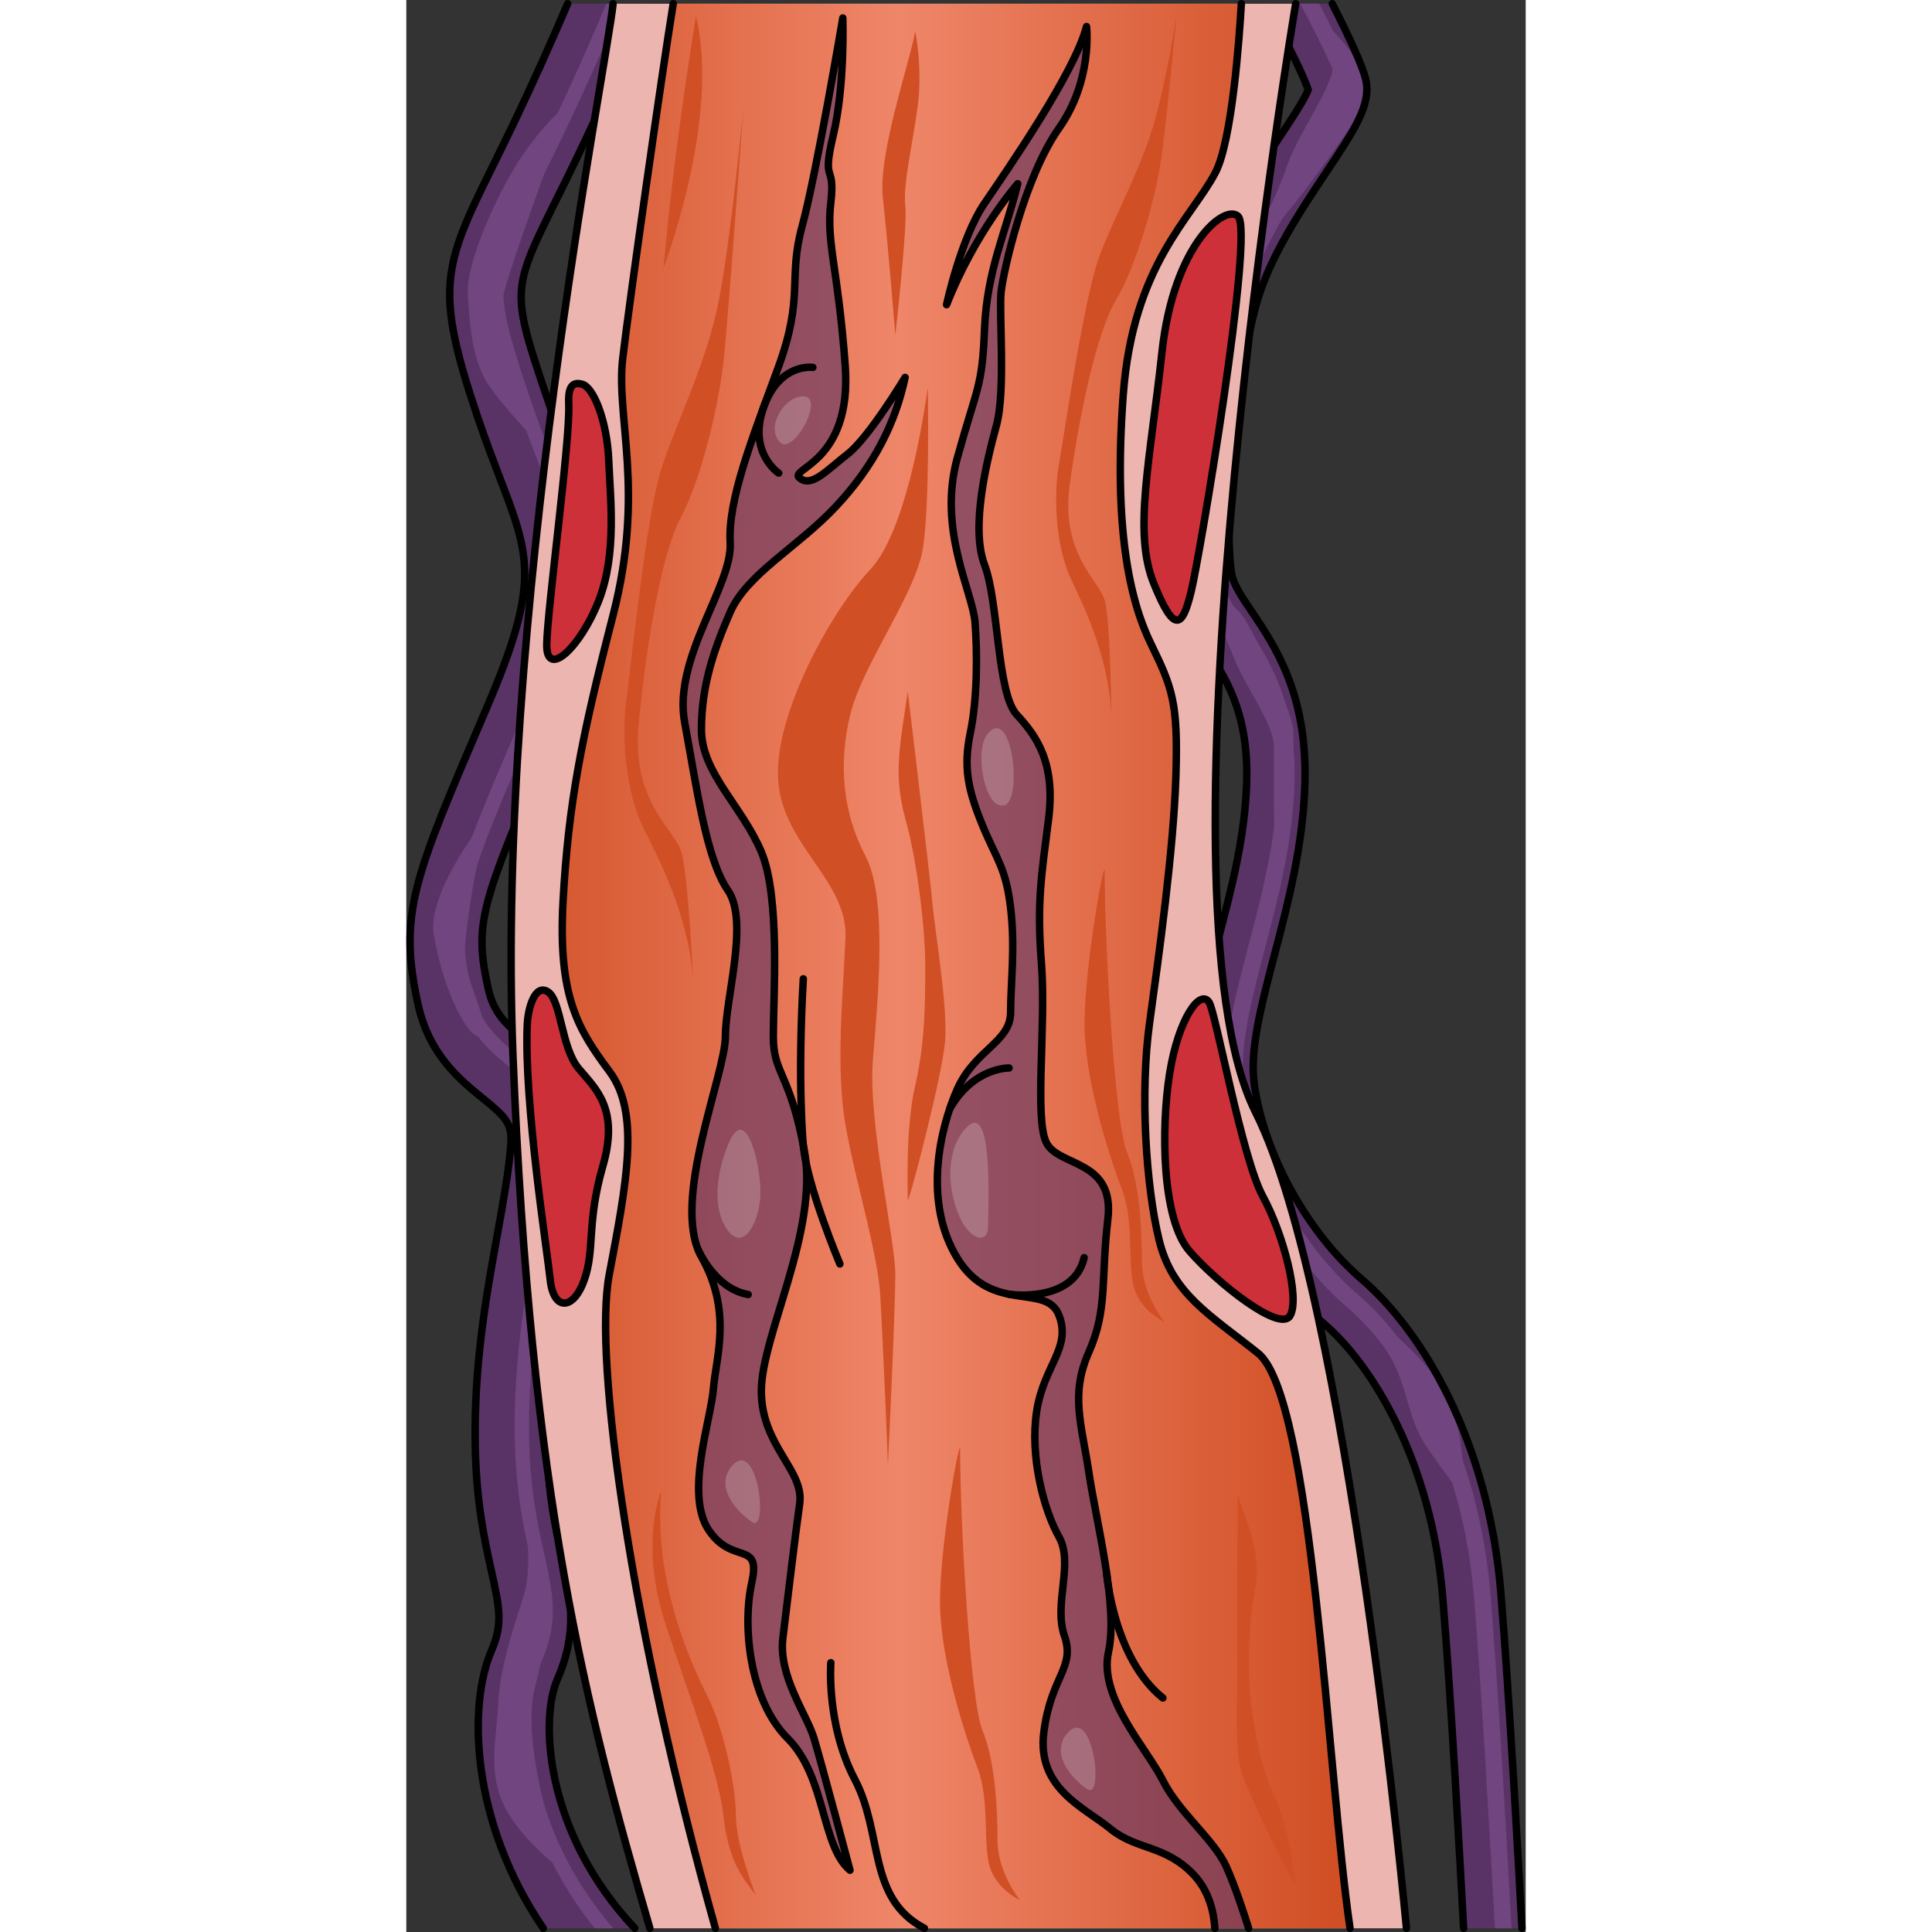 <?xml version="1.0" encoding="utf-8"?>
<!-- Created by: Science Figures, www.sciencefigures.org, Generator: Science Figures Editor -->
<!DOCTYPE svg PUBLIC "-//W3C//DTD SVG 1.1//EN" "http://www.w3.org/Graphics/SVG/1.1/DTD/svg11.dtd">
<svg version="1.1" id="Layer_1" xmlns="http://www.w3.org/2000/svg" xmlns:xlink="http://www.w3.org/1999/xlink" 
	 width="800px" height="800px" viewBox="0 0 150.504 259.764" enable-background="new 0 0 150.504 259.764"
	 xml:space="preserve">
<rect x="0" y="0" width="150.504" height="259.764" fill="#333333" stroke="none"/>
<g>
	<path fill="#5A3366" d="M150.004,259.262h-7.847c-0.47-8.82-1.634-30.209-2.798-44.401c-1.5-18.4-9.536-31.362-15.961-36.868
		c-8.797-7.543-15.524-19.721-17.136-31.025c-0.884-6.19,0.952-13.219,2.898-20.662c1.802-6.861,3.66-13.957,3.839-21.4
		c0.213-9.324-2.988-14.081-5.82-18.278c-1.734-2.574-3.379-5.014-3.916-8.047c-1.299-7.387,0.044-27.176,3.469-39.734
		c2.037-7.454,6.682-14.416,10.409-20.001c1.567-2.351,3.671-5.496,4.118-6.783c-0.066-0.224-0.167-0.481-0.291-0.783
		c-0.1-0.257-0.223-0.56-0.368-0.884c-0.146-0.314-0.302-0.661-0.471-1.042c-0.089-0.19-0.179-0.392-0.28-0.593
		c-0.189-0.403-0.391-0.828-0.604-1.265c-0.112-0.224-0.235-0.459-0.348-0.694c-0.178-0.358-0.357-0.739-0.559-1.13
		c-0.157-0.325-0.325-0.649-0.504-0.985c-0.336-0.671-0.694-1.365-1.074-2.082c-0.18-0.358-0.37-0.728-0.571-1.097
		c-0.034-0.066-0.079-0.146-0.112-0.213c-0.146-0.257-0.279-0.525-0.425-0.794h8.842c2.217,4.343,4.163,8.495,4.544,10.375
		c0.649,3.28-1.611,6.683-5.372,12.312c-3.425,5.126-7.678,11.495-9.38,17.718c-3.245,11.942-4.331,30.511-3.302,36.309
		c0.247,1.399,1.321,3.011,2.698,5.036c3.133,4.656,7.42,11.025,7.141,22.845c-0.19,8.35-2.25,16.24-4.074,23.19
		c-1.824,6.951-3.392,12.951-2.731,17.572c1.344,9.381,7.152,19.912,14.483,26.18c7.914,6.795,16.969,21.435,18.67,42.186
		C148.347,228.729,149.545,250.654,150.004,259.262z"/>
	<path fill="#714580" d="M123.285,2.935c-1.312-1.177,2.508,3.483,0.976,7.523c-1.533,4.04-4.597,8.08-5.991,12.259
		c-1.393,4.18-4.737,9.891-2.926,9.055c1.812-0.835,9.474-11.562,10.867-13.651C127.604,16.03,132.759,11.432,123.285,2.935z"/>
	<path fill="#714580" d="M107.584,78.839c0.139,2.368,2.377,6.151,3.771,9.773c1.394,3.622,5.295,8.777,5.295,11.703
		c0,2.925-0.185,18.852,0.767,16.678c0.99-2.264,2.094-16.438,1.813-19.087c-0.278-2.647-5.646-13.752-7.039-15.424
		C110.798,80.811,107.584,78.839,107.584,78.839z"/>
	<path fill="#714580" d="M127.103,174.986c-1.328-0.812,4.097,4.785,5.934,8.85s1.753,7.206,4.268,10.869
		c2.515,3.662,4.898,6.716,4.898,6.716s0.251-9.425-2.427-14.136S130.336,176.962,127.103,174.986z"/>
	<path fill="#714580" d="M148.593,259.262h-2.228c-0.638-11.752-1.734-31.261-2.82-44.625c-0.459-5.585-1.5-10.699-2.922-15.289
		c-2.327-7.577-5.686-13.722-9.109-18.188l-0.012-0.011c-1.656-2.172-3.312-3.929-4.891-5.283
		c-8.306-7.118-14.663-18.624-16.186-29.302c-0.806-5.619,0.963-12.39,2.843-19.554c1.344-5.126,2.721-10.375,3.425-15.871
		c0.27-2.026,0.448-4.074,0.493-6.167c0.235-10.219-3.38-15.592-6.291-19.902c-1.466-2.17-2.741-4.073-3.301-6.223
		c-0.079-0.246-0.135-0.503-0.179-0.761c-1.232-6.962,0.134-26.482,3.413-38.503c1.152-4.208,3.224-8.315,5.484-12.099
		c0.011,0,0.011-0.012,0.011-0.012c1.5-2.529,3.09-4.901,4.545-7.073c2.261-3.392,3.906-5.91,4.421-7.432l0.302-0.873l-0.279-0.885
		c-0.156-0.481-0.414-1.131-0.762-1.914V9.286c-0.962-2.216-2.585-5.428-4.342-8.786h2.541c0.693,1.343,1.32,2.585,1.891,3.727
		c1.734,3.525,2.82,6.066,3.045,7.197c0.425,2.149-1.713,5.35-4.959,10.208c-1.566,2.339-3.29,4.936-4.891,7.678
		c0,0,0,0.011-0.012,0.011c-2.003,3.459-3.828,7.13-4.835,10.846c-3.458,12.693-4.433,31.519-3.369,37.54
		c0.224,1.276,0.817,2.496,1.623,3.817l0.011,0.011c0.448,0.716,0.952,1.478,1.5,2.283c0.561,0.829,1.143,1.701,1.724,2.63
		c1.388,2.216,2.754,4.791,3.694,8.047v0.011c0.503,1.724,0.884,3.638,1.086,5.798v0.044c0.145,1.444,0.212,3.012,0.167,4.679
		c-0.19,8.025-2.204,15.737-3.995,22.553c-1.893,7.242-3.525,13.499-2.787,18.67c1.422,10.017,7.621,21.232,15.423,27.914
		c1.735,1.5,3.537,3.391,5.294,5.675c0,0.011,0,0.011,0.012,0.022c3.234,4.197,6.324,9.703,8.629,16.387
		c0,0.011,0,0.011,0.012,0.021c1.847,5.327,3.201,11.417,3.761,18.178C146.858,227.766,147.967,247.61,148.593,259.262z"/>
	<path fill="none" stroke="#000000" stroke-linecap="round" stroke-linejoin="round" stroke-miterlimit="10" d="M124.495,0.5
		c2.217,4.343,4.163,8.495,4.544,10.375c0.649,3.28-1.611,6.683-5.372,12.312c-3.425,5.126-7.678,11.495-9.38,17.718
		c-3.245,11.942-4.331,30.511-3.302,36.309c0.247,1.399,1.321,3.011,2.698,5.036c3.133,4.656,7.42,11.025,7.141,22.845
		c-0.19,8.35-2.25,16.24-4.074,23.19c-1.824,6.951-3.392,12.951-2.731,17.572c1.344,9.381,7.152,19.912,14.483,26.18
		c7.914,6.795,16.969,21.435,18.67,42.186c1.175,14.506,2.373,36.432,2.832,45.039"/>
	<path fill="none" stroke="#000000" stroke-linecap="round" stroke-linejoin="round" stroke-miterlimit="10" d="M142.157,259.262
		c-0.47-8.82-1.634-30.209-2.798-44.401c-1.5-18.4-9.536-31.362-15.961-36.868c-8.797-7.543-15.524-19.721-17.136-31.025
		c-0.884-6.19,0.952-13.219,2.898-20.662c1.802-6.861,3.66-13.957,3.839-21.4c0.213-9.324-2.988-14.081-5.82-18.278
		c-1.734-2.574-3.379-5.014-3.916-8.047c-1.299-7.387,0.044-27.176,3.469-39.734c2.037-7.454,6.682-14.416,10.409-20.001
		c1.567-2.351,3.671-5.496,4.118-6.783c-0.066-0.224-0.167-0.481-0.291-0.783c-0.413-1.053-1.13-2.597-2.07-4.477
		c-0.178-0.358-0.357-0.739-0.559-1.13c-0.65-1.287-1.366-2.687-2.149-4.164c-0.034-0.066-0.079-0.146-0.112-0.213"/>
</g>
<g>
	<path fill="#5A3366" d="M30.713,259.262H18.412c-9.76-14.349-10.151-29.996-6.951-37.35c1.556-3.582,1.063-5.809-0.022-10.7
		c-0.907-4.097-2.037-9.2-2.172-16.823c-0.19-10.912,1.489-20.247,2.989-28.484c0.828-4.601,1.544-8.562,1.801-12.088
		c0.202-2.776-0.75-3.683-3.805-6.167c-3.033-2.463-7.186-5.832-8.674-12.604c-2.652-12.132-0.671-16.767,8.865-39.018l0.392-0.917
		c7.163-16.733,5.798-20.281,1.746-30.836c-0.917-2.417-1.97-5.16-3.066-8.417c-5.675-16.923-4.611-19.968,1.992-33.286
		c0.884-1.803,1.892-3.829,3.011-6.168c2.575-5.372,5.014-10.856,7.175-15.904h10.487c-2.563,6.155-5.652,13.207-8.943,20.079
		c-1.142,2.385-2.161,4.454-3.079,6.29c-5.954,12.01-6.066,12.245-1.477,25.911c1.029,3.067,2.037,5.697,2.932,8.025
		c4.724,12.322,6.458,18.591-1.892,38.11l-0.403,0.918c-9.413,22.005-10.23,24.288-8.293,33.152
		c0.761,3.459,2.765,5.093,5.316,7.164c3.347,2.72,7.936,6.436,7.354,14.371c-0.291,4.04-1.085,8.439-1.936,13.106
		c-1.41,7.801-3.011,16.632-2.832,26.593c0.124,6.648,1.097,11.025,1.948,14.898c1.22,5.462,2.261,10.186-0.56,16.654
		C17.908,231.291,18.691,246.469,30.713,259.262z"/>
	<path fill="#714580" d="M18.412,242.249c1.634,5.529,4.611,11.461,9.401,17.013h-2.484c-2.317-2.877-4.186-5.843-5.663-8.797
		c-0.012,0-0.012-0.012-0.012-0.012c-5.652-11.248-5.652-22.341-3.201-27.959c2.071-4.746,1.366-7.879,0.213-13.084
		c-0.101-0.448-0.201-0.906-0.302-1.389c0-0.011-0.011-0.021-0.011-0.021c-0.794-3.683-1.656-8.25-1.768-14.641
		c-0.19-10.531,1.466-19.665,2.921-27.734c0.851-4.713,1.589-8.765,1.858-12.503c0.357-4.902-2.228-7.007-5.227-9.435
		c-1.522-1.243-3.157-2.564-4.534-4.354c-1.22-1.578-2.238-3.526-2.798-6.077c-1.634-7.488-1.354-11.697,1.981-20.617
		c1.533-4.096,3.716-9.189,6.659-16.05l0.392-0.93c7.42-17.337,6.346-21.904,1.813-33.734c-0.481-1.265-1.008-2.62-1.545-4.086
		c-0.48-1.298-0.973-2.686-1.477-4.186c-5.35-15.938-4.399-17.852,1.791-30.332l0.089-0.19c0.873-1.768,1.858-3.749,2.944-6.021
		c0.302-0.638,0.604-1.276,0.907-1.914C22.71,10.192,24.937,5.145,26.907,0.5h2.126c-2.329,5.484-4.992,11.517-7.834,17.449
		c-0.997,2.081-1.903,3.917-2.731,5.574c0,0.011-0.011,0.022-0.011,0.034c-0.112,0.212-0.213,0.425-0.313,0.627
		c-3.66,7.387-5.272,11.013-5.093,15.4c0.134,3.369,1.309,7.175,3.414,13.453c1.052,3.157,2.082,5.832,2.988,8.194
		c4.287,11.192,6.256,16.296-1.835,35.189l-0.403,0.929c-3.772,8.819-6.268,14.628-7.734,19.095c0,0.011,0,0.022-0.011,0.033
		c-1.489,4.533-1.925,7.678-1.611,11.227c0,0.011,0,0.011,0,0.011c0.101,1.152,0.28,2.351,0.537,3.66c0,0,0,0,0,0.011
		c0.089,0.471,0.19,0.952,0.302,1.455c0.335,1.534,0.862,2.799,1.51,3.907c0,0.011,0,0.011,0,0.011
		c1.366,2.339,3.28,3.896,5.149,5.417c3.134,2.552,6.369,5.171,5.933,11.092c-0.28,3.828-1.053,8.114-1.87,12.659
		c-1.455,8.013-3.089,17.046-2.91,27.399c0.124,7.041,1.186,11.819,2.048,15.67c1.153,5.193,1.981,8.954-0.335,14.271
		c-0.067,0.146-0.124,0.291-0.18,0.448c-1.589,4.073-1.88,10.822,0.314,18.333C18.367,242.115,18.389,242.182,18.412,242.249z"/>
	<path fill="#714580" d="M21.56,14.58c0.292-1.172-4.108,3.141-7.008,7.974c-2.899,4.833-6.523,13.048-6.282,16.914
		c0.242,3.866,0.483,8.698,2.658,12.082c2.175,3.383,7.49,8.698,7.49,8.698s-6.041-15.223-5.799-18.606
		C12.861,38.261,20.835,17.479,21.56,14.58z"/>
	<path fill="#714580" d="M11.377,109.771c1.592-2.955-8.664,9.435-7.698,15.718c0.966,6.282,4.042,13.684,6.218,13.926
		c2.174,0.241-1.808-7.586-2.05-10.243C7.605,126.513,9.686,112.912,11.377,109.771z"/>
	<path fill="#714580" d="M16.485,205.225c-0.879-1.867,0.726,4.834-0.725,9.425c-1.45,4.591-3.141,9.424-3.383,14.256
		c-0.241,4.833-1.45,9.182,0.725,13.772c2.175,4.592,7.974,8.941,7.974,8.941s-5.799-16.673-3.866-24.406
		C19.143,219.481,20.352,213.44,16.485,205.225z"/>
	<path fill="none" stroke="#000000" stroke-linecap="round" stroke-linejoin="round" stroke-miterlimit="10" d="M30.713,259.262
		c-12.021-12.793-12.805-27.971-10.398-33.488c2.82-6.469,1.78-11.192,0.56-16.654c-0.851-3.873-1.824-8.25-1.948-14.898
		c-0.179-9.961,1.422-18.792,2.832-26.593c0.851-4.667,1.645-9.066,1.936-13.106c0.582-7.936-4.007-11.651-7.354-14.371
		c-2.552-2.071-4.556-3.705-5.316-7.164c-1.937-8.864-1.12-11.147,8.293-33.152l0.403-0.918c8.35-19.52,6.615-25.788,1.892-38.11
		c-0.895-2.328-1.902-4.958-2.932-8.025c-4.589-13.667-4.477-13.901,1.477-25.911c0.918-1.836,1.937-3.905,3.079-6.29
		c3.291-6.872,5.109-10.901,7.672-17.058"/>
	<path fill="none" stroke="#000000" stroke-linecap="round" stroke-linejoin="round" stroke-miterlimit="10" d="M18.412,259.262
		c-9.76-14.349-10.151-29.996-6.951-37.35c1.556-3.582,1.063-5.809-0.022-10.7c-0.907-4.097-2.037-9.2-2.172-16.823
		c-0.19-10.912,1.489-20.247,2.989-28.484c0.828-4.601,1.544-8.562,1.801-12.088c0.202-2.776-0.75-3.683-3.805-6.167
		c-3.033-2.463-7.186-5.832-8.674-12.604c-2.652-12.132-0.671-16.767,8.865-39.018l0.392-0.917
		c7.163-16.733,5.798-20.281,1.746-30.836c-0.917-2.417-1.97-5.16-3.066-8.417c-5.675-16.923-4.611-19.968,1.992-33.286
		c0.884-1.803,1.892-3.829,3.011-6.168c2.575-5.372,5.014-10.856,7.175-15.904"/>
</g>
<g>
	<g>
		<path fill="#EDB5B0" d="M114.19,149.566c-14.802-29.438,5.388-149.062,5.388-149.062H27.799
			c-0.84,8.409-15.793,82.297-13.456,141.381s9.964,90.402,18.405,117.379h101.723C134.471,259.264,126.619,174.288,114.19,149.566z
			"/>
		<path fill="none" stroke="#000000" stroke-linecap="round" stroke-linejoin="round" stroke-miterlimit="10" d="M27.799,0.504
			c-0.84,8.409-15.793,82.297-13.456,141.381s9.777,87.729,18.405,117.379"/>
		<path fill="none" stroke="#000000" stroke-linecap="round" stroke-linejoin="round" stroke-miterlimit="10" d="M134.471,259.264
			c0,0-7.852-84.976-20.28-109.697c-14.802-29.438,5.388-149.062,5.388-149.062"/>
		<path fill="#CD3038" stroke="#000000" stroke-linecap="round" stroke-linejoin="round" stroke-miterlimit="10" d="
			M107.934,134.755c-1.225-1.838-4.125,2.211-5.303,9.576c-1.179,7.365-1.033,19.591,2.65,23.864
			c3.684,4.271,12.227,11.047,13.553,8.691c1.327-2.357-0.884-10.901-3.683-16.057C112.354,155.674,108.816,136.08,107.934,134.755z
			"/>
		<path fill="#CD3038" stroke="#000000" stroke-linecap="round" stroke-linejoin="round" stroke-miterlimit="10" d="M16.259,137.786
			c0.093-2.212,1.031-5.597,2.8-4.419c1.768,1.178,1.768,7.513,4.125,10.312c2.357,2.799,5.449,5.45,3.239,13.11
			c-2.209,7.66-1.03,11.195-2.503,15.32c-1.473,4.124-4.125,4.124-4.566,0C18.911,167.984,15.816,148.244,16.259,137.786z"/>
		<path fill="#CD3038" stroke="#000000" stroke-linecap="round" stroke-linejoin="round" stroke-miterlimit="10" d="M21.841,54.338
			c-0.079-1.839,0.204-3.138,1.817-2.672c1.615,0.464,3.356,5.205,3.557,10.216c0.202,5.012,1.125,12.539-1.324,18.839
			c-2.448,6.299-7.078,10.651-7.01,5.938C18.95,81.945,22.053,59.25,21.841,54.338z"/>
		<path fill="#CD3038" stroke="#000000" stroke-linecap="round" stroke-linejoin="round" stroke-miterlimit="10" d="M111.83,29.078
			c-1.805-1.686-8.672,3.831-10.229,18.266c-1.557,14.437-3.912,24.16-1.113,31.083s3.854,5.892,5.021,1.177
			C106.676,74.891,114.04,31.141,111.83,29.078z"/>
	</g>
	<g>
		<linearGradient id="SVGID_1_" gradientUnits="userSpaceOnUse" x1="124.327" y1="129.884" x2="10.782" y2="129.884">
			<stop  offset="0" style="stop-color:#D14F25"/>
			<stop  offset="0.512" style="stop-color:#EF8669"/>
			<stop  offset="1" style="stop-color:#D14F25"/>
		</linearGradient>
		<path fill="url(#SVGID_1_)" d="M41.556,259.264h85.332c-3.036-20.593-5.013-71.434-12.379-77.328
			c-6.472-5.176-11.521-7.961-13.292-15.209s-2.577-19.813-1.288-29.157c1.289-9.343,3.221-23.197,3.544-33.183
			c0.32-9.988-0.484-11.922-3.384-17.881c-2.899-5.96-4.993-15.787-3.704-33.346c1.289-17.558,9.22-23.85,12.402-29.962
			c2.246-4.312,3.221-18.146,3.485-22.694H35.889c-1.512,9.25-5.957,40.478-6.794,47.704c-0.923,7.974,3.011,17.838-1.294,34.511
			c-4.306,16.672-6,25.372-6.725,38.42c-0.725,13.047,2.132,17.397,6.261,22.955c4.129,5.558,2.281,14.98-0.057,27.303
			C25.083,182.979,30.428,219.572,41.556,259.264z"/>
		<g>
			<path fill="#D14F25" d="M70.106,52.084c0,0-2.345,18.764-7.707,24.46s-13.068,19.771-12.397,28.481
				c0.67,8.712,9.382,13.403,9.047,21.11c-0.336,7.706-1.341,17.422,0,25.129c1.34,7.707,4.355,17.089,4.69,23.12
				c0.335,6.031,1.005,21.445,1.005,22.45s1.005-20.773,1.005-25.465s-3.686-20.439-3.016-28.816s2.01-21.779-1.005-27.476
				c-3.016-5.696-3.686-12.397-2.01-19.099c1.675-6.702,8.711-16.084,9.717-22.115C70.441,67.833,70.106,52.084,70.106,52.084z"/>
			<path fill="#D14F25" d="M67.426,92.962c-1.005,7.037-2.011,11.058-0.335,17.088c1.676,6.032,2.681,15.078,2.681,19.77
				s0,10.387-1.34,16.083c-1.341,5.696-1.005,14.408-1.005,15.413c0,1.006,4.691-16.754,5.026-21.444s-1.341-14.407-1.676-18.094
				C70.441,118.093,67.426,92.962,67.426,92.962z"/>
			<path fill="#D14F25" d="M93.896,117.088c0-2.038-3.015,14.407-2.681,21.778c0.336,7.372,3.352,16.753,5.026,21.109
				s0.671,10.387,1.675,13.403c1.006,3.016,4.021,4.355,4.021,4.355s-3.016-3.686-3.016-8.042c0-4.355-0.336-10.722-2.011-14.742
				C95.236,150.929,93.896,126.805,93.896,117.088z"/>
			<path fill="#D14F25" d="M111.792,201.061c1.794,5.235,3.246,8.164,2.274,13.024c-0.972,4.861-0.938,11.931-0.403,15.52
				s1.182,7.948,3.155,12.108c1.975,4.16,2.635,10.875,2.748,11.645c0.114,0.769-6.546-12.129-7.41-15.668
				c-0.865-3.54-0.313-11.221-0.402-14.09C111.667,220.73,111.792,201.061,111.792,201.061z"/>
			<path fill="#D14F25" d="M68.431,4.17c-0.67,4.021-5.027,16.418-4.356,22.449c0.67,6.031,1.675,18.429,1.675,18.429
				s1.675-14.743,1.34-17.423c-0.335-2.681,1.006-8.377,1.676-13.403C69.437,9.196,68.431,4.17,68.431,4.17z"/>
			<path fill="#D14F25" d="M45.312,14.557c0,0-1.675,17.757-3.351,26.134c-1.676,8.377-5.697,16.084-7.707,22.45
				s-4.021,26.135-4.69,31.161c-0.67,5.026,0,12.398,2.345,17.089c2.345,4.691,6.366,12.397,6.701,21.444
				c0,0-0.67-15.414-1.675-18.429s-6.702-6.702-5.696-17.088s3.016-22.785,5.696-27.811s5.026-14.743,5.696-20.774
				C43.301,42.702,45.312,14.557,45.312,14.557z"/>
			<path fill="#D14F25" d="M103.613,1.489c0,0-0.695,5.614-2.534,13.087c-1.838,7.472-5.824,14.259-7.903,19.911
				c-2.079,5.653-4.62,23.355-5.413,27.851c-0.794,4.495-0.427,11.147,1.582,15.447c2.009,4.3,5.464,11.372,5.463,19.518
				c0,0-0.091-13.882-0.917-16.628s-5.97-6.263-4.683-15.565c1.288-9.305,3.575-20.38,6.229-24.804
				c2.652-4.423,5.158-13.076,5.985-18.475C102.25,16.433,103.613,1.489,103.613,1.489z"/>
			<path fill="#D14F25" d="M38.945,2.159c0,0-3.016,18.094-4.356,33.842C34.589,36.001,42.296,15.897,38.945,2.159z"/>
			<path fill="#D14F25" d="M34.254,200.52c0,0-3.015,7.037,0.671,18.094c3.685,11.057,7.036,19.769,7.706,25.465
				s2.01,7.707,4.356,10.723c0,0-2.681-6.702-2.681-10.723s-1.675-11.727-3.686-15.748S33.248,213.252,34.254,200.52z"/>
			<path fill="#D14F25" d="M74.462,194.824c0-2.038-3.015,14.407-2.68,21.779c0.335,7.371,3.35,16.752,5.025,21.108
				c1.676,4.356,0.671,10.387,1.676,13.403c1.005,3.016,4.021,4.355,4.021,4.355s-3.016-3.686-3.016-8.042
				c0-4.355-0.336-10.722-2.011-14.743C75.803,228.665,74.462,204.541,74.462,194.824z"/>
		</g>
		<path fill="none" stroke="#000000" stroke-linecap="round" stroke-linejoin="round" stroke-miterlimit="10" d="M35.889,0.504
			c-1.512,9.25-5.957,40.478-6.794,47.704c-0.923,7.974,3.011,17.838-1.294,34.511c-4.306,16.672-6,25.372-6.725,38.42
			c-0.725,13.047,2.132,17.397,6.261,22.955c4.129,5.558,2.281,14.98-0.057,27.303c-2.198,11.582,3.147,48.176,14.275,87.867"/>
		<path fill="none" stroke="#000000" stroke-linecap="round" stroke-linejoin="round" stroke-miterlimit="10" d="M126.888,259.264
			c-3.036-20.593-5.013-71.434-12.379-77.328c-6.472-5.176-11.521-7.961-13.292-15.209s-2.577-19.813-1.288-29.157
			c1.289-9.343,3.221-23.197,3.544-33.183c0.32-9.988-0.484-11.922-3.384-17.881c-2.899-5.96-4.993-15.787-3.704-33.346
			c1.289-17.558,9.22-23.85,12.402-29.962c2.246-4.312,3.221-18.146,3.485-22.694"/>
	</g>
	<g>
		<g>
			<path opacity="0.6" fill="#5A3366" d="M110.217,250.914c-1.65-3.601-6.324-7.199-8.493-11.521
				c-2.169-4.319-8.674-11.16-7.315-17.28c1.357-6.12-1.678-17.643-2.634-24.124c-0.956-6.48-2.552-10.439,0-16.201
				s1.594-9.721,2.551-17.859c0.958-8.14-6.696-6.983-8.291-10.337c-1.594-3.353,0-15.728-0.638-24.009
				c-0.639-8.282,0-11.881,0.956-19.443c0.956-7.56-1.595-11.16-4.271-14.041c-2.677-2.88-2.425-15.122-4.339-20.162
				c-1.913-5.041,0.318-14.042,1.596-18.721c1.275-4.682,0.318-15.123,0.637-18.004c0.318-2.88,3.189-15.481,7.771-21.962
				s3.71-13.682,3.71-13.682C89.907,9.654,80.932,22.65,77.742,27.33c-3.189,4.681-5.103,13.634-5.103,13.634
				c3.827-9.769,9.567-16.263,9.567-16.263c-1.573,6.445-4.146,11.631-4.465,19.551c-0.318,7.921-0.957,7.561-3.649,17.283
				c-2.693,9.72,2.055,18.002,2.374,22.156c0.319,4.157,0.318,10.246-0.638,14.854c-0.957,4.606-0.318,7.632,1.595,12.314
				c1.914,4.682,3.188,5.761,3.826,11.212c0.639,5.451,0,10.03,0,14.038s-4.783,4.994-7.157,10.307s-4.643,15.209,0,22.77
				c4.643,7.562,11.941,3.24,13.652,7.646c1.71,4.404-2.03,6.756-2.987,12.877c-0.956,6.12,0.957,13.32,2.987,16.92
				c2.03,3.602-0.755,9.003,0.739,13.323c1.494,4.319-1.812,5.399-2.77,12.961c-0.957,7.561,5.422,10.082,8.931,12.962
				c3.508,2.88,7.333,2.16,11.149,6.119c2.171,2.256,2.787,5.172,2.918,7.27h4.539C112.655,257.346,111.411,253.521,110.217,250.914
				z"/>
			<path opacity="0.2" fill="#FFFFFF" d="M75.558,151.385c-2.672,2.374-3.032,7.2-1.516,11.369c1.516,4.169,4.169,4.547,4.169,2.273
				S78.969,148.353,75.558,151.385z"/>
			<path opacity="0.2" fill="#FFFFFF" d="M78.041,98.833c-1.592,2.123-0.379,9.853,2.273,9.475
				C82.968,107.929,81.452,94.286,78.041,98.833z"/>
			<path opacity="0.2" fill="#FFFFFF" d="M88.927,232.987c-2.404,2.672,0.38,6.063,2.653,7.579
				C93.854,242.083,92.337,229.197,88.927,232.987z"/>
			<path fill="none" stroke="#000000" stroke-linecap="round" stroke-linejoin="round" stroke-miterlimit="10" d="M108.713,259.264
				c-0.129-2.098-0.748-5.016-2.918-7.27c-3.816-3.959-7.642-3.239-11.149-6.119c-3.509-2.88-9.888-5.401-8.931-12.962
				c0.957-7.562,4.264-8.642,2.77-12.961c-1.494-4.32,1.291-9.722-0.739-13.323c-2.03-3.6-3.943-10.8-2.987-16.92
				c0.957-6.121,4.697-8.473,2.987-12.877c-1.711-4.406-9.01-0.085-13.652-7.646c-4.643-7.561-2.374-17.457,0-22.77
				s7.157-6.299,7.157-10.307s0.639-8.587,0-14.038c-0.638-5.451-1.912-6.53-3.826-11.212c-1.913-4.682-2.552-7.708-1.595-12.314
				c0.956-4.608,0.957-10.697,0.638-14.854c-0.319-4.154-5.067-12.437-2.374-22.156c2.692-9.723,3.331-9.362,3.649-17.283
				c0.318-7.92,2.892-13.106,4.465-19.551c0,0-5.74,6.494-9.567,16.263c0,0,1.914-8.953,5.103-13.634
				c3.189-4.68,12.165-17.676,13.713-23.763c0,0,0.871,7.201-3.71,13.682s-7.452,19.082-7.771,21.962
				c-0.318,2.881,0.639,13.322-0.637,18.004c-1.277,4.679-3.509,13.68-1.596,18.721c1.914,5.04,1.662,17.282,4.339,20.162
				c2.677,2.881,5.228,6.481,4.271,14.041c-0.956,7.562-1.595,11.162-0.956,19.443c0.638,8.281-0.956,20.656,0.638,24.009
				c1.595,3.354,9.249,2.197,8.291,10.337c-0.957,8.139,0.001,12.098-2.551,17.859s-0.956,9.721,0,16.201
				c0.956,6.481,3.991,18.004,2.634,24.124c-1.358,6.12,5.146,12.961,7.315,17.28c2.169,4.322,6.843,7.921,8.493,11.521
				c1.191,2.604,2.437,6.429,3.035,8.35"/>
			<path fill="none" stroke="#000000" stroke-linecap="round" stroke-linejoin="round" stroke-miterlimit="10" d="M94.164,211.552
				c0,0,0.924,11.417,7.56,16.749"/>
			<path fill="none" stroke="#000000" stroke-linecap="round" stroke-linejoin="round" stroke-miterlimit="10" d="M81.044,174.017
				c0,0,8.657,1.29,10.093-4.921"/>
			<path fill="none" stroke="#000000" stroke-linecap="round" stroke-linejoin="round" stroke-miterlimit="10" d="M81.044,143.597
				c0,0-4.795-0.137-7.995,5.525"/>
		</g>
		<g>
			<path opacity="0.6" fill="#5A3366" d="M58.689,2.417c0,0-3.543,20.941-5.477,28.028c-1.933,7.089,0.323,9.344-3.222,19.009
				c-3.543,9.665-6.766,17.719-6.443,23.519c0.321,5.799-7.731,15.464-6.121,24.163c1.61,8.698,2.899,18.363,5.799,22.551
				c2.899,4.189-0.323,14.499-0.323,19.654c0,5.154-7.409,22.229-3.221,29.64c4.188,7.409,1.934,13.531,1.611,17.72
				c-0.323,4.188-3.866,14.175-0.644,19.008c3.22,4.832,7.086,1.288,5.799,7.088c-1.289,5.799-0.323,15.785,4.833,20.939
				c5.154,5.156,4.51,14.5,8.377,17.721c0,0-3.867-14.498-4.833-17.721c-0.967-3.221-4.834-8.376-4.189-13.529
				c0.645-5.155,1.612-13.531,2.256-18.041c0.644-4.512-5.156-7.732-5.156-15.144c0-7.41,7.732-21.585,5.799-32.217
				c-1.934-10.632-4.188-10.31-4.188-15.464c0-5.156,0.965-18.687-1.612-24.808c-2.577-6.121-8.054-10.633-8.054-16.431
				c0-5.8,1.61-10.631,3.866-15.786c2.255-5.156,9.021-8.699,14.176-14.176c5.154-5.478,8.053-11.276,9.343-17.398
				c0,0-4.833,8.054-7.732,10.31c-2.9,2.256-4.833,4.511-6.443,3.222c-1.611-1.29,7.087-1.933,6.121-15.142
				c-0.966-13.21-2.578-16.432-1.933-21.908c0.645-5.477-1.288-2.255,0.322-9.021C59.012,11.437,58.689,2.417,58.689,2.417z"/>
			<path opacity="0.2" fill="#FFFFFF" d="M43.448,153.473c-1.309,2.838-2.654,8.337-0.379,11.748
				c2.275,3.412,4.548-1.137,4.548-4.926C47.617,156.504,45.723,148.546,43.448,153.473z"/>
			<path opacity="0.2" fill="#FFFFFF" d="M52.544,53.419c-2.05,0.625-4.169,4.17-2.274,6.064S57.065,52.04,52.544,53.419z"/>
			<path opacity="0.2" fill="#FFFFFF" d="M43.828,197.057c-2.405,2.673,0.379,6.063,2.653,7.579
				C48.754,206.152,47.237,193.268,43.828,197.057z"/>
			<path fill="none" stroke="#000000" stroke-linecap="round" stroke-linejoin="round" stroke-miterlimit="10" d="M58.689,2.417
				c0,0-3.543,20.941-5.477,28.028c-1.933,7.089,0.323,9.344-3.222,19.009c-3.543,9.665-6.766,17.719-6.443,23.519
				c0.321,5.799-7.731,15.464-6.121,24.163c1.61,8.698,2.899,18.363,5.799,22.551c2.899,4.189-0.323,14.499-0.323,19.654
				c0,5.154-7.409,22.229-3.221,29.64c4.188,7.409,1.934,13.531,1.611,17.72c-0.323,4.188-3.866,14.175-0.644,19.008
				c3.22,4.832,7.086,1.288,5.799,7.088c-1.289,5.799-0.323,15.785,4.833,20.939c5.154,5.156,4.51,14.5,8.377,17.721
				c0,0-3.867-14.498-4.833-17.721c-0.967-3.221-4.834-8.376-4.189-13.529c0.645-5.155,1.612-13.531,2.256-18.041
				c0.644-4.512-5.156-7.732-5.156-15.144c0-7.41,7.732-21.585,5.799-32.217c-1.934-10.632-4.188-10.31-4.188-15.464
				c0-5.156,0.965-18.687-1.612-24.808c-2.577-6.121-8.054-10.633-8.054-16.431c0-5.8,1.61-10.631,3.866-15.786
				c2.255-5.156,9.021-8.699,14.176-14.176c5.154-5.478,8.053-11.276,9.343-17.398c0,0-4.833,8.054-7.732,10.31
				c-2.9,2.256-4.833,4.511-6.443,3.222c-1.611-1.29,7.087-1.933,6.121-15.142c-0.966-13.21-2.578-16.432-1.933-21.908
				c0.645-5.477-1.288-2.255,0.322-9.021C59.012,11.437,58.689,2.417,58.689,2.417z"/>
			<path fill="none" stroke="#000000" stroke-linecap="round" stroke-linejoin="round" stroke-miterlimit="10" d="M53.376,131.607
				c-0.803,14.174,0,22.356,0,22.356c0.444,5.38,4.92,15.981,4.92,15.981"/>
			<path fill="none" stroke="#000000" stroke-linecap="round" stroke-linejoin="round" stroke-miterlimit="10" d="M57.079,223.554
				c0,0-0.645,8.315,3.221,15.691c3.867,7.377,1.653,15.976,9.358,20.019"/>
			<path fill="none" stroke="#000000" stroke-linecap="round" stroke-linejoin="round" stroke-miterlimit="10" d="M39.195,167.922
				c0,0,2.195,5.316,6.768,6.131"/>
			<path fill="none" stroke="#000000" stroke-linecap="round" stroke-linejoin="round" stroke-miterlimit="10" d="M54.663,49.396
				c0,0-4.508-0.664-6.64,5.404c-2.131,6.067,2.048,8.809,2.048,8.809"/>
		</g>
	</g>
</g>
</svg>
